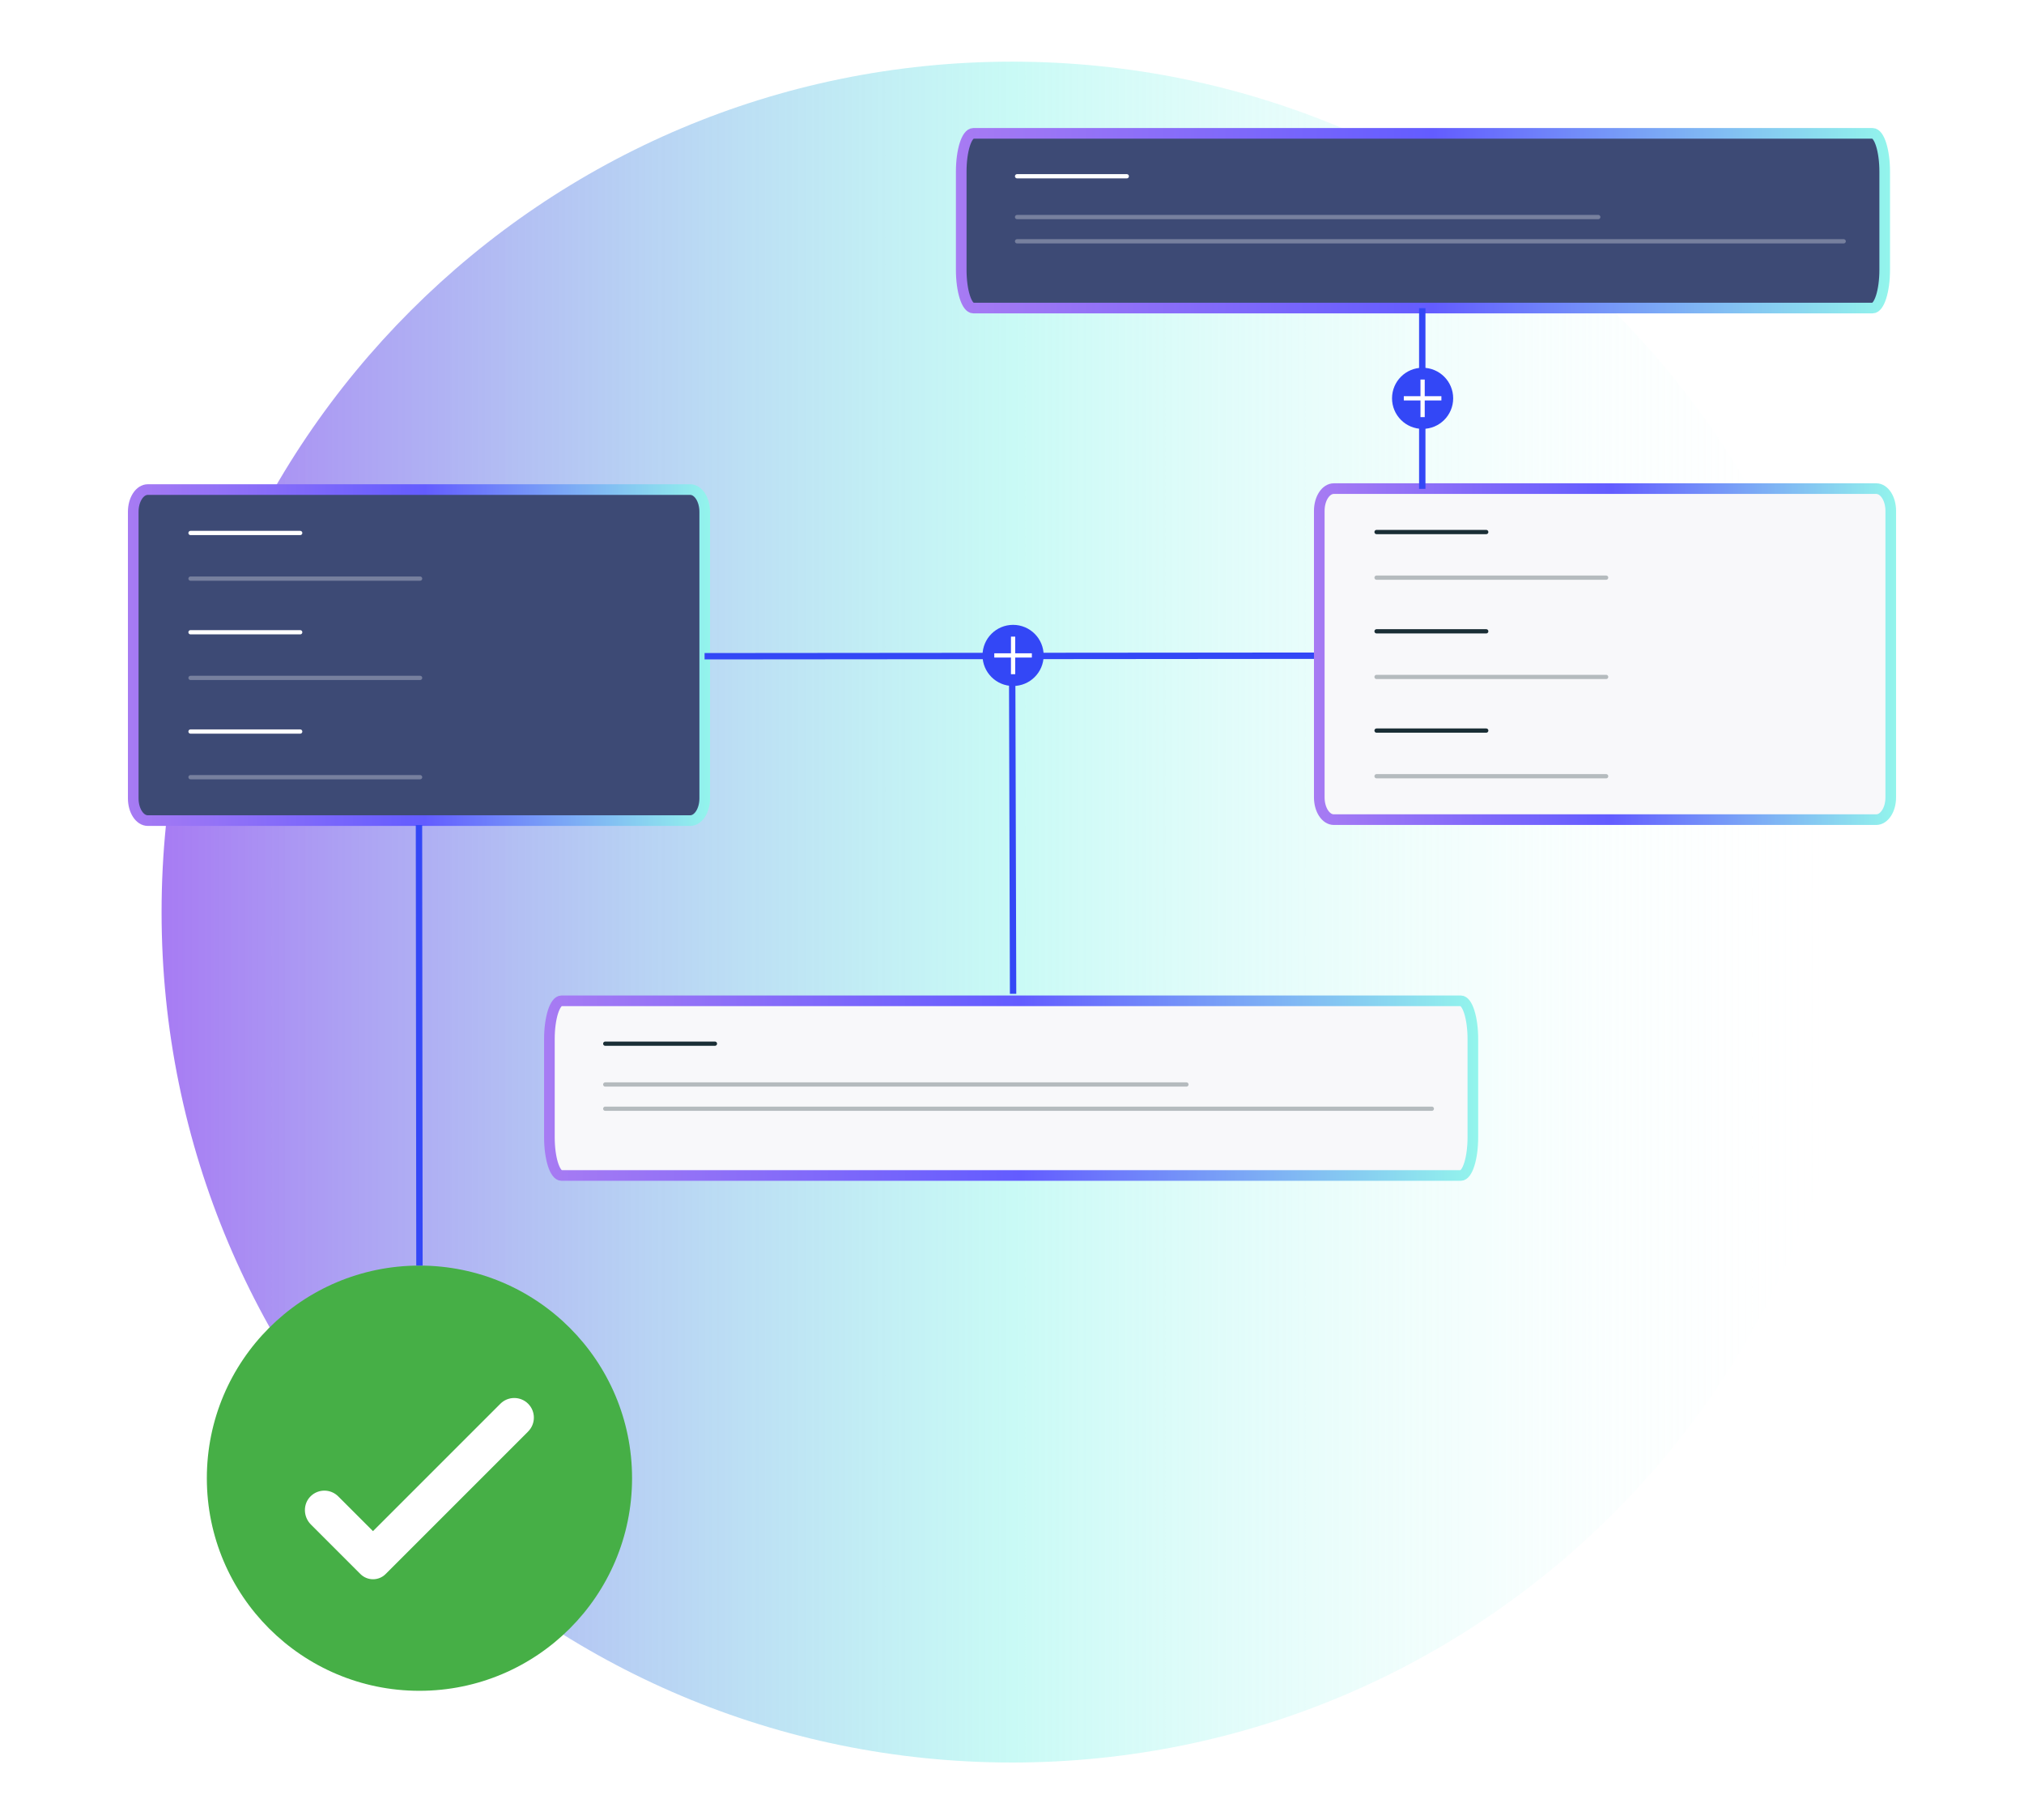 <svg width="952" height="856" viewBox="0 0 952 856" fill="none" xmlns="http://www.w3.org/2000/svg">
<path d="M476 29C255.086 29 76 208.086 76 429C76 649.914 255.086 829 476 829C696.914 829 876 649.914 876 429C876 208.086 696.914 29 476 29Z" fill="url(#paint0_linear_1734_35)"/>
<path d="M476.06 308.66L476.51 467.44" stroke="#3347F6" stroke-width="3" stroke-miterlimit="10"/>
<g filter="url(#filter0_d_1734_35)">
<path d="M69.51 230.271H324.63C328.41 230.271 331.47 234.951 331.47 240.721V375.521C331.47 381.291 328.41 385.971 324.63 385.971H69.51C65.73 385.971 62.67 381.291 62.67 375.521V240.721C62.67 234.951 65.73 230.271 69.51 230.271Z" fill="#3D4A75"/>
<path d="M69.51 230.271H324.63C328.41 230.271 331.47 234.951 331.47 240.721V375.521C331.47 381.291 328.41 385.971 324.63 385.971H69.51C65.73 385.971 62.67 381.291 62.67 375.521V240.721C62.67 234.951 65.73 230.271 69.51 230.271Z" stroke="url(#paint1_linear_1734_35)" stroke-width="5" stroke-miterlimit="10"/>
</g>
<path d="M89.61 250.69H141.2" stroke="white" stroke-width="2" stroke-linecap="round" stroke-linejoin="round"/>
<path opacity="0.3" d="M89.61 272.15H197.6" stroke="white" stroke-width="2" stroke-linecap="round" stroke-linejoin="round"/>
<path d="M89.61 297.381H141.2" stroke="white" stroke-width="2" stroke-linecap="round" stroke-linejoin="round"/>
<path opacity="0.3" d="M89.61 318.851H197.6" stroke="white" stroke-width="2" stroke-linecap="round" stroke-linejoin="round"/>
<path d="M89.61 344.08H141.2" stroke="white" stroke-width="2" stroke-linecap="round" stroke-linejoin="round"/>
<path opacity="0.3" d="M89.61 365.55H197.6" stroke="white" stroke-width="2" stroke-linecap="round" stroke-linejoin="round"/>
<path d="M331.4 308.66L620.72 308.41" stroke="#3347F6" stroke-width="3" stroke-miterlimit="10"/>
<g filter="url(#filter1_d_1734_35)">
<path d="M476.51 322.66C484.452 322.66 490.89 316.222 490.89 308.28C490.89 300.339 484.452 293.9 476.51 293.9C468.568 293.9 462.13 300.339 462.13 308.28C462.13 316.222 468.568 322.66 476.51 322.66Z" fill="#3347F6"/>
<path d="M476.51 299.44V317.11" stroke="white" stroke-width="2" stroke-miterlimit="10"/>
<path d="M485.34 308.28H467.67" stroke="white" stroke-width="2" stroke-miterlimit="10"/>
</g>
<g filter="url(#filter2_d_1734_35)">
<path d="M264.1 470.73H687.08C690.22 470.73 692.77 478.79 692.77 488.73V534.891C692.77 544.831 690.22 552.891 687.08 552.891H264.1C260.96 552.891 258.41 544.831 258.41 534.891V488.73C258.41 478.79 260.96 470.73 264.1 470.73Z" fill="#F8F8FA"/>
<path d="M264.1 470.73H687.08C690.22 470.73 692.77 478.79 692.77 488.73V534.891C692.77 544.831 690.22 552.891 687.08 552.891H264.1C260.96 552.891 258.41 544.831 258.41 534.891V488.73C258.41 478.79 260.96 470.73 264.1 470.73Z" stroke="url(#paint2_linear_1734_35)" stroke-width="5" stroke-miterlimit="10"/>
</g>
<path d="M284.68 490.9H336.27" stroke="#1A2E35" stroke-width="2" stroke-linecap="round" stroke-linejoin="round"/>
<path opacity="0.3" d="M284.68 510.091H558.05" stroke="#1A2E35" stroke-width="2" stroke-linecap="round" stroke-linejoin="round"/>
<path opacity="0.3" d="M284.68 521.49H673.47" stroke="#1A2E35" stroke-width="2" stroke-linecap="round" stroke-linejoin="round"/>
<g filter="url(#filter3_d_1734_35)">
<path d="M627.37 229.82H882.49C886.27 229.82 889.33 234.5 889.33 240.27V375.07C889.33 380.84 886.27 385.52 882.49 385.52H627.37C623.59 385.52 620.53 380.84 620.53 375.07V240.27C620.53 234.5 623.59 229.82 627.37 229.82Z" fill="#F8F8FA"/>
<path d="M627.37 229.82H882.49C886.27 229.82 889.33 234.5 889.33 240.27V375.07C889.33 380.84 886.27 385.52 882.49 385.52H627.37C623.59 385.52 620.53 380.84 620.53 375.07V240.27C620.53 234.5 623.59 229.82 627.37 229.82Z" stroke="url(#paint3_linear_1734_35)" stroke-width="5" stroke-miterlimit="10"/>
</g>
<path d="M647.47 250.24H699.06" stroke="#1A2E35" stroke-width="2" stroke-linecap="round" stroke-linejoin="round"/>
<path opacity="0.3" d="M647.47 271.7H755.46" stroke="#1A2E35" stroke-width="2" stroke-linecap="round" stroke-linejoin="round"/>
<path d="M647.47 296.94H699.06" stroke="#1A2E35" stroke-width="2" stroke-linecap="round" stroke-linejoin="round"/>
<path opacity="0.3" d="M647.47 318.4H755.46" stroke="#1A2E35" stroke-width="2" stroke-linecap="round" stroke-linejoin="round"/>
<path d="M647.47 343.63H699.06" stroke="#1A2E35" stroke-width="2" stroke-linecap="round" stroke-linejoin="round"/>
<path opacity="0.3" d="M647.47 365.1H755.46" stroke="#1A2E35" stroke-width="2" stroke-linecap="round" stroke-linejoin="round"/>
<g filter="url(#filter4_d_1734_35)">
<path d="M197.29 595.271C142.06 595.271 97.29 640.051 97.29 695.271C97.29 750.491 142.07 795.271 197.29 795.271C252.51 795.271 297.29 750.501 297.29 695.271C297.29 640.041 252.52 595.271 197.29 595.271Z" fill="#46AF46"/>
<path d="M248.43 673.301L181.38 740.351C178.11 743.621 172.81 743.621 169.53 740.351L146.2 717.021C142.54 713.361 142.45 707.281 146.18 703.701C149.79 700.221 155.54 700.261 159.1 703.831L175.44 720.171L235.36 660.251C238.96 656.651 244.81 656.651 248.41 660.251C252.01 663.851 252.01 669.701 248.41 673.301H248.43Z" fill="white"/>
</g>
<g filter="url(#filter5_d_1734_35)">
<path d="M457.81 62.73H880.79C883.93 62.73 886.48 70.79 886.48 80.731V126.89C886.48 136.83 883.93 144.89 880.79 144.89H457.81C454.67 144.89 452.12 136.83 452.12 126.89V80.731C452.12 70.79 454.67 62.73 457.81 62.73Z" fill="#3D4A75"/>
<path d="M457.81 62.73H880.79C883.93 62.73 886.48 70.79 886.48 80.731V126.89C886.48 136.83 883.93 144.89 880.79 144.89H457.81C454.67 144.89 452.12 136.83 452.12 126.89V80.731C452.12 70.79 454.67 62.73 457.81 62.73Z" stroke="url(#paint4_linear_1734_35)" stroke-width="5" stroke-miterlimit="10"/>
</g>
<path d="M478.39 82.9H529.99" stroke="white" stroke-width="2" stroke-linecap="round" stroke-linejoin="round"/>
<path opacity="0.3" d="M478.39 102.091H751.76" stroke="white" stroke-width="2" stroke-linecap="round" stroke-linejoin="round"/>
<path opacity="0.3" d="M478.39 113.49H867.19" stroke="white" stroke-width="2" stroke-linecap="round" stroke-linejoin="round"/>
<path d="M668.97 229.94V144.94" stroke="#3347F6" stroke-width="3" stroke-miterlimit="10"/>
<g filter="url(#filter6_d_1734_35)">
<path d="M669.13 201.731C677.072 201.731 683.51 195.293 683.51 187.351C683.51 179.409 677.072 172.971 669.13 172.971C661.188 172.971 654.75 179.409 654.75 187.351C654.75 195.293 661.188 201.731 669.13 201.731Z" fill="#3347F6"/>
<path d="M669.13 178.521V196.191" stroke="white" stroke-width="2" stroke-miterlimit="10"/>
<path d="M677.97 187.351H660.29" stroke="white" stroke-width="2" stroke-miterlimit="10"/>
</g>
<path d="M197.07 388.051L197.29 595.271" stroke="#3347F6" stroke-width="3" stroke-miterlimit="10"/>
<defs>
<filter id="filter0_d_1734_35" x="0.17" y="167.771" width="393.8" height="280.7" filterUnits="userSpaceOnUse" color-interpolation-filters="sRGB">
<feFlood flood-opacity="0" result="BackgroundImageFix"/>
<feColorMatrix in="SourceAlpha" type="matrix" values="0 0 0 0 0 0 0 0 0 0 0 0 0 0 0 0 0 0 127 0" result="hardAlpha"/>
<feOffset/>
<feGaussianBlur stdDeviation="30"/>
<feColorMatrix type="matrix" values="0 0 0 0 0.2 0 0 0 0 0.278 0 0 0 0 0.965 0 0 0 0.5 0"/>
<feBlend mode="normal" in2="BackgroundImageFix" result="effect1_dropShadow_1734_35"/>
<feBlend mode="normal" in="SourceGraphic" in2="effect1_dropShadow_1734_35" result="shape"/>
</filter>
<filter id="filter1_d_1734_35" x="442.13" y="273.9" width="68.76" height="68.76" filterUnits="userSpaceOnUse" color-interpolation-filters="sRGB">
<feFlood flood-opacity="0" result="BackgroundImageFix"/>
<feColorMatrix in="SourceAlpha" type="matrix" values="0 0 0 0 0 0 0 0 0 0 0 0 0 0 0 0 0 0 127 0" result="hardAlpha"/>
<feOffset/>
<feGaussianBlur stdDeviation="10"/>
<feColorMatrix type="matrix" values="0 0 0 0 0.2 0 0 0 0 0.278 0 0 0 0 0.965 0 0 0 1 0"/>
<feBlend mode="normal" in2="BackgroundImageFix" result="effect1_dropShadow_1734_35"/>
<feBlend mode="normal" in="SourceGraphic" in2="effect1_dropShadow_1734_35" result="shape"/>
</filter>
<filter id="filter2_d_1734_35" x="195.91" y="408.23" width="559.36" height="207.16" filterUnits="userSpaceOnUse" color-interpolation-filters="sRGB">
<feFlood flood-opacity="0" result="BackgroundImageFix"/>
<feColorMatrix in="SourceAlpha" type="matrix" values="0 0 0 0 0 0 0 0 0 0 0 0 0 0 0 0 0 0 127 0" result="hardAlpha"/>
<feOffset/>
<feGaussianBlur stdDeviation="30"/>
<feColorMatrix type="matrix" values="0 0 0 0 0.2 0 0 0 0 0.278 0 0 0 0 0.965 0 0 0 0.5 0"/>
<feBlend mode="normal" in2="BackgroundImageFix" result="effect1_dropShadow_1734_35"/>
<feBlend mode="normal" in="SourceGraphic" in2="effect1_dropShadow_1734_35" result="shape"/>
</filter>
<filter id="filter3_d_1734_35" x="558.03" y="167.32" width="393.8" height="280.7" filterUnits="userSpaceOnUse" color-interpolation-filters="sRGB">
<feFlood flood-opacity="0" result="BackgroundImageFix"/>
<feColorMatrix in="SourceAlpha" type="matrix" values="0 0 0 0 0 0 0 0 0 0 0 0 0 0 0 0 0 0 127 0" result="hardAlpha"/>
<feOffset/>
<feGaussianBlur stdDeviation="30"/>
<feColorMatrix type="matrix" values="0 0 0 0 0.2 0 0 0 0 0.278 0 0 0 0 0.965 0 0 0 0.5 0"/>
<feBlend mode="normal" in2="BackgroundImageFix" result="effect1_dropShadow_1734_35"/>
<feBlend mode="normal" in="SourceGraphic" in2="effect1_dropShadow_1734_35" result="shape"/>
</filter>
<filter id="filter4_d_1734_35" x="37.29" y="535.271" width="320" height="320" filterUnits="userSpaceOnUse" color-interpolation-filters="sRGB">
<feFlood flood-opacity="0" result="BackgroundImageFix"/>
<feColorMatrix in="SourceAlpha" type="matrix" values="0 0 0 0 0 0 0 0 0 0 0 0 0 0 0 0 0 0 127 0" result="hardAlpha"/>
<feOffset/>
<feGaussianBlur stdDeviation="30"/>
<feColorMatrix type="matrix" values="0 0 0 0 0.2 0 0 0 0 0.278 0 0 0 0 0.965 0 0 0 0.5 0"/>
<feBlend mode="normal" in2="BackgroundImageFix" result="effect1_dropShadow_1734_35"/>
<feBlend mode="normal" in="SourceGraphic" in2="effect1_dropShadow_1734_35" result="shape"/>
</filter>
<filter id="filter5_d_1734_35" x="389.62" y="0.23" width="559.36" height="207.16" filterUnits="userSpaceOnUse" color-interpolation-filters="sRGB">
<feFlood flood-opacity="0" result="BackgroundImageFix"/>
<feColorMatrix in="SourceAlpha" type="matrix" values="0 0 0 0 0 0 0 0 0 0 0 0 0 0 0 0 0 0 127 0" result="hardAlpha"/>
<feOffset/>
<feGaussianBlur stdDeviation="30"/>
<feColorMatrix type="matrix" values="0 0 0 0 0.2 0 0 0 0 0.278 0 0 0 0 0.965 0 0 0 0.5 0"/>
<feBlend mode="normal" in2="BackgroundImageFix" result="effect1_dropShadow_1734_35"/>
<feBlend mode="normal" in="SourceGraphic" in2="effect1_dropShadow_1734_35" result="shape"/>
</filter>
<filter id="filter6_d_1734_35" x="634.75" y="152.971" width="68.76" height="68.76" filterUnits="userSpaceOnUse" color-interpolation-filters="sRGB">
<feFlood flood-opacity="0" result="BackgroundImageFix"/>
<feColorMatrix in="SourceAlpha" type="matrix" values="0 0 0 0 0 0 0 0 0 0 0 0 0 0 0 0 0 0 127 0" result="hardAlpha"/>
<feOffset/>
<feGaussianBlur stdDeviation="10"/>
<feColorMatrix type="matrix" values="0 0 0 0 0.2 0 0 0 0 0.278 0 0 0 0 0.965 0 0 0 1 0"/>
<feBlend mode="normal" in2="BackgroundImageFix" result="effect1_dropShadow_1734_35"/>
<feBlend mode="normal" in="SourceGraphic" in2="effect1_dropShadow_1734_35" result="shape"/>
</filter>
<linearGradient id="paint0_linear_1734_35" x1="876" y1="429" x2="76" y2="429" gradientUnits="userSpaceOnUse">
<stop stop-color="white" stop-opacity="0"/>
<stop offset="0.5" stop-color="#93F5EC" stop-opacity="0.5"/>
<stop offset="1" stop-color="#A77BF3"/>
</linearGradient>
<linearGradient id="paint1_linear_1734_35" x1="60.17" y1="308.121" x2="333.97" y2="308.121" gradientUnits="userSpaceOnUse">
<stop stop-color="#A77BF3"/>
<stop offset="0.51" stop-color="#635CFF"/>
<stop offset="1" stop-color="#93F5EC"/>
</linearGradient>
<linearGradient id="paint2_linear_1734_35" x1="255.91" y1="511.81" x2="695.26" y2="511.81" gradientUnits="userSpaceOnUse">
<stop stop-color="#A77BF3"/>
<stop offset="0.51" stop-color="#635CFF"/>
<stop offset="1" stop-color="#93F5EC"/>
</linearGradient>
<linearGradient id="paint3_linear_1734_35" x1="618.03" y1="307.67" x2="891.83" y2="307.67" gradientUnits="userSpaceOnUse">
<stop stop-color="#A77BF3"/>
<stop offset="0.51" stop-color="#635CFF"/>
<stop offset="1" stop-color="#93F5EC"/>
</linearGradient>
<linearGradient id="paint4_linear_1734_35" x1="449.62" y1="103.81" x2="888.98" y2="103.81" gradientUnits="userSpaceOnUse">
<stop stop-color="#A77BF3"/>
<stop offset="0.51" stop-color="#635CFF"/>
<stop offset="1" stop-color="#93F5EC"/>
</linearGradient>
</defs>
</svg>
